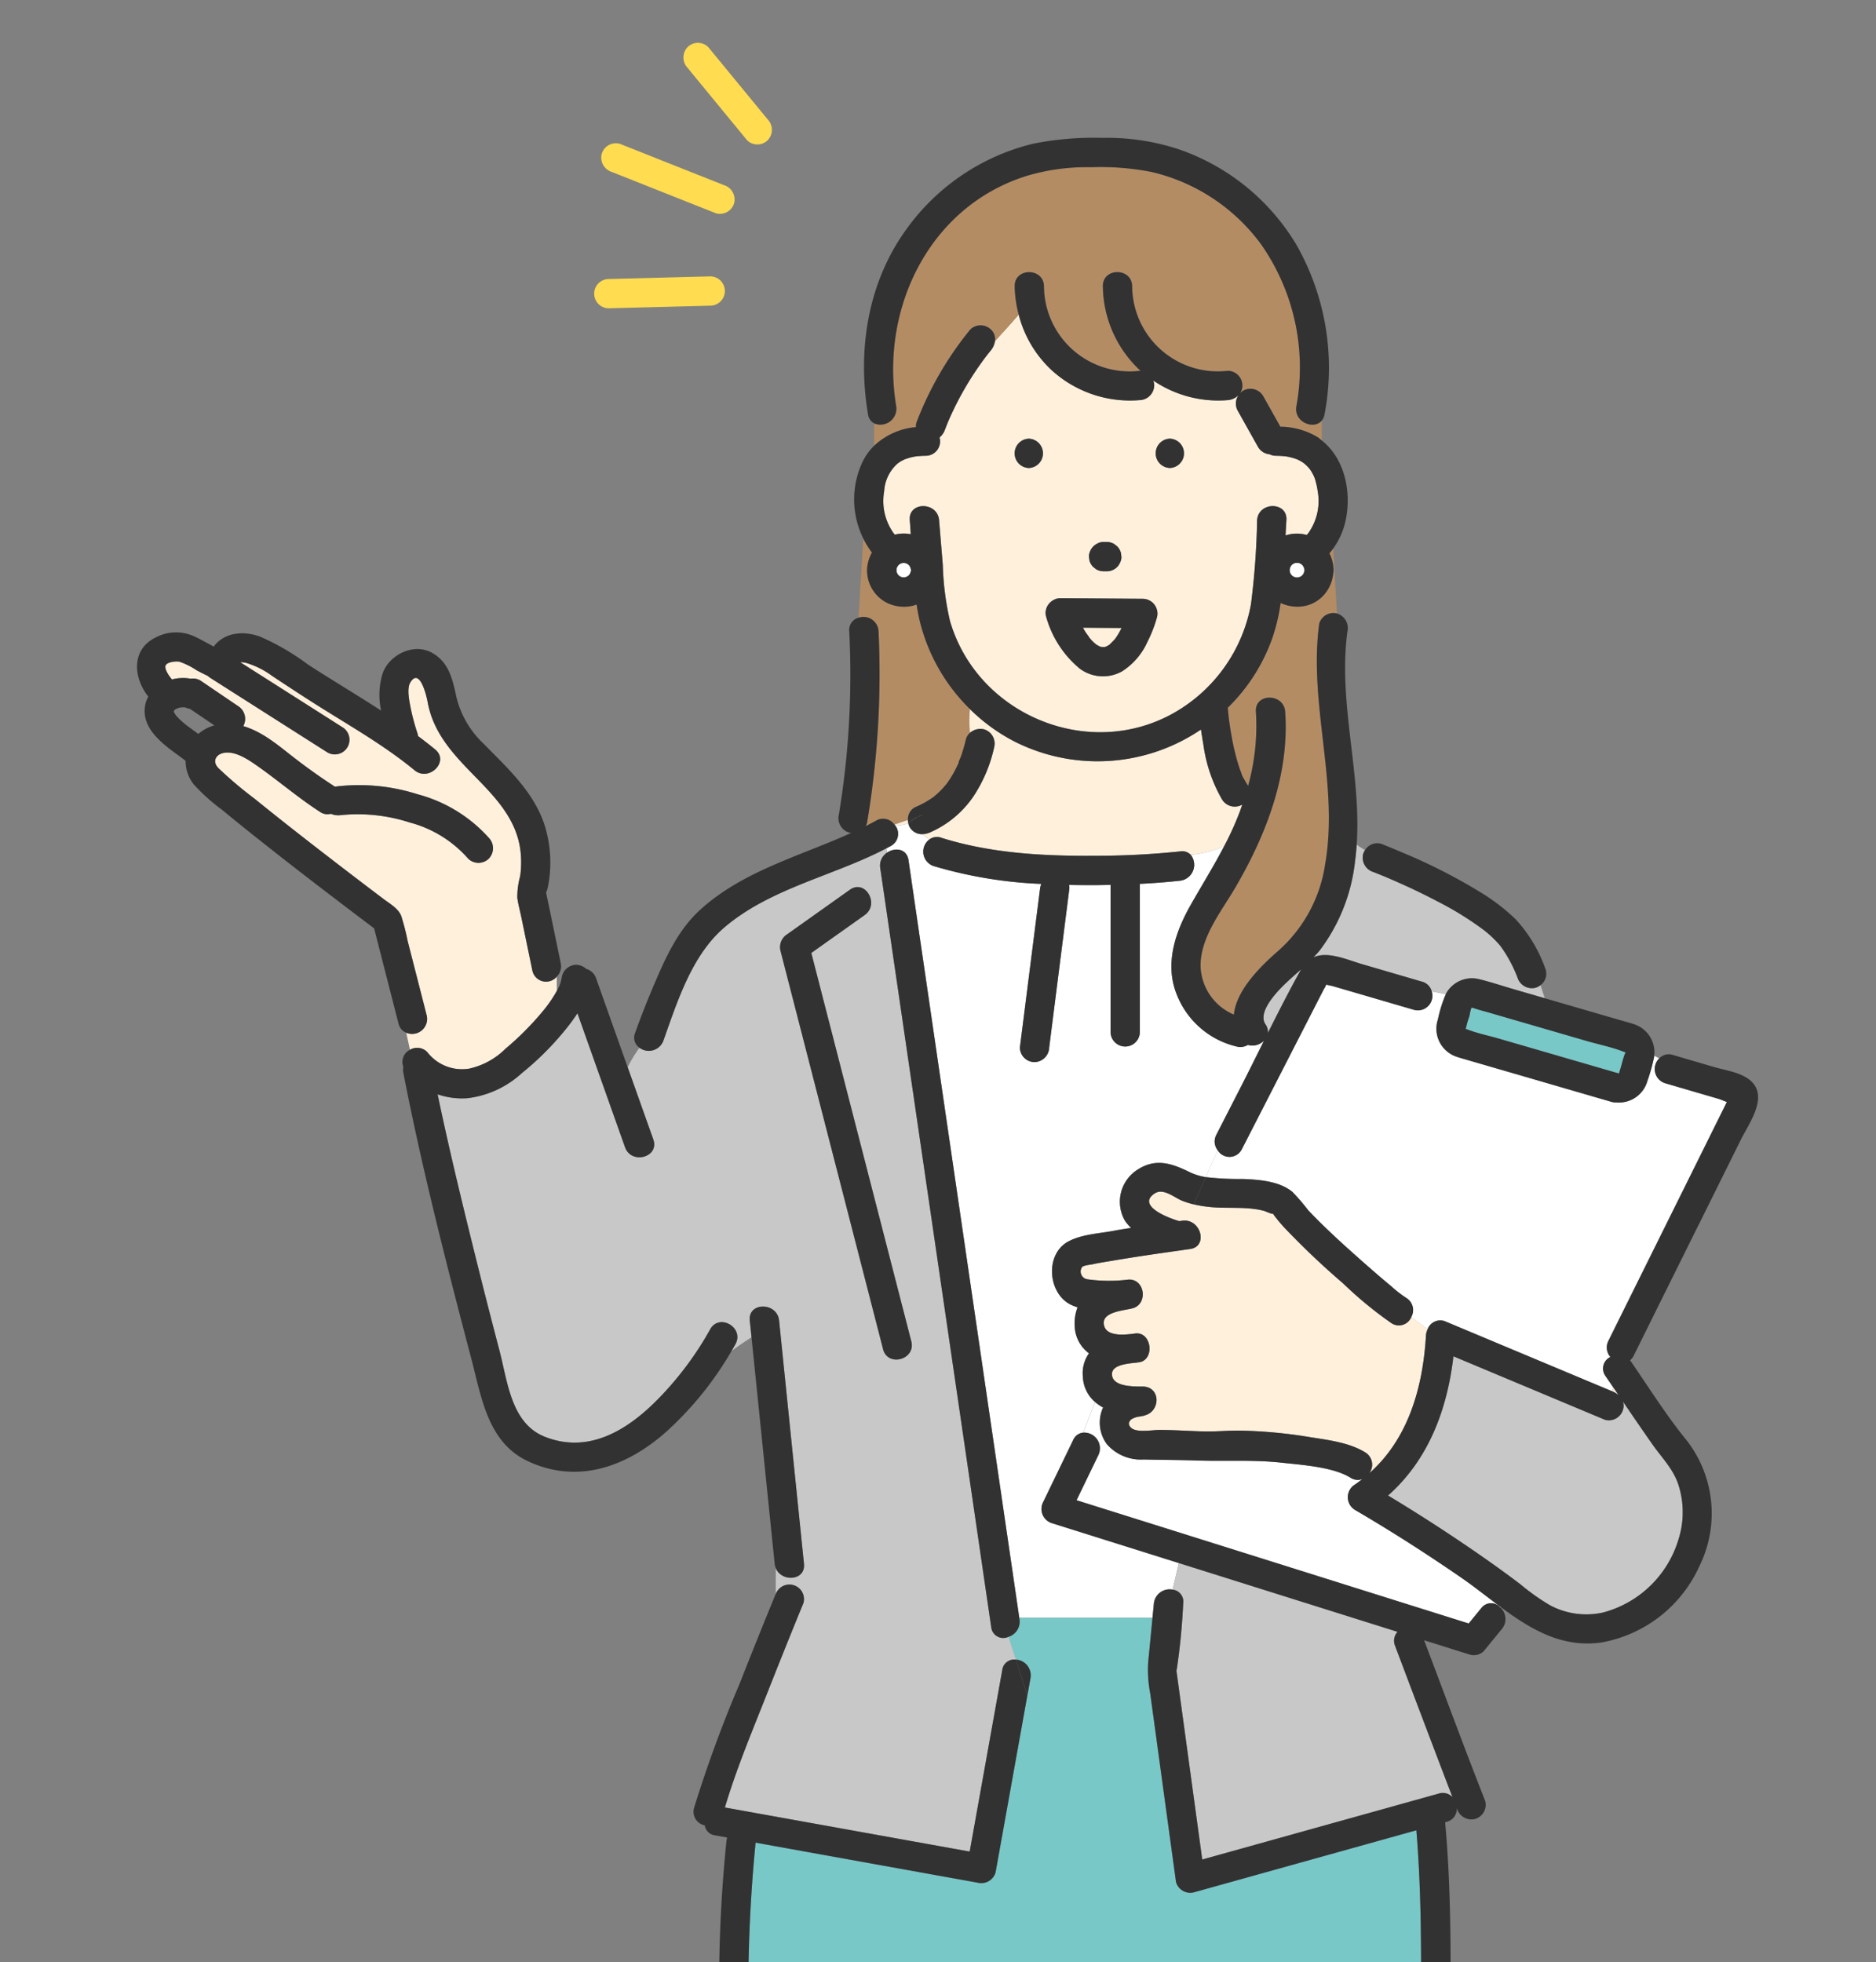 <svg xmlns="http://www.w3.org/2000/svg" xmlns:xlink="http://www.w3.org/1999/xlink" width="219" height="229" viewBox="0 0 219 229">
  <rect x="0" y="0" width="219" height="229" fill="#808080" stroke="none"/>
  <defs>
    <clipPath id="clip-path">
      <rect id="長方形_267" data-name="長方形 267" width="219" height="229" transform="translate(948 9364)" fill="#fff" stroke="#707070" stroke-width="1"/>
    </clipPath>
    <clipPath id="clip-path-2">
      <rect id="長方形_165" data-name="長方形 165" width="189.235" height="420.32" fill="none"/>
    </clipPath>
  </defs>
  <g id="マスクグループ_8" data-name="マスクグループ 8" transform="translate(-948 -9364)" clip-path="url(#clip-path)">
    <g id="グループ_458" data-name="グループ 458" transform="translate(964 9369)">
      <g id="グループ_115" data-name="グループ 115" clip-path="url(#clip-path-2)">
        <path id="パス_432" data-name="パス 432" d="M111.084,69.3c-.045-.091-.034-.13.076.117.05.059.1.118.151.175q.147.167.3.322c.1.093.2.176.3.27.031.022.062.044.094.065.115.074.238.133.356.2.047.017.094.033.141.046.019.006.039.01.059.015a3.247,3.247,0,0,1,.35.015c.041-.01.082-.019.122-.03s.081-.026.121-.041c.092-.056.191-.1.282-.16.034-.022.067-.045.1-.069.2-.217.423-.415.621-.642l.012-.012.044-.065c.085-.119.165-.241.244-.364.174-.276.327-.562.472-.852l-4.512-.032c.081.144.159.292.247.433.122.2.293.4.418.607" fill="#fff0dc"/>
        <path id="パス_433" data-name="パス 433" d="M95.88,84.072c.083-.187.039-.166.012-.094a.353.353,0,0,0-.015.1l0-.007" fill="#fff0dc"/>
        <path id="パス_434" data-name="パス 434" d="M95.877,84.078h0v0" fill="#fff0dc"/>
        <path id="パス_435" data-name="パス 435" d="M111.149,69.4h0c-.017-.035-.044-.069-.065-.1a.539.539,0,0,0,.065.1" fill="#fff0dc"/>
        <path id="パス_436" data-name="パス 436" d="M111.17,69.432l-.01-.019-.011-.012c0,.01.015.02.021.031" fill="#fff0dc"/>
        <path id="パス_437" data-name="パス 437" d="M173.548,117.743c-1.41-.549-2.965-.861-4.416-1.283L157.7,113.139c-.506-.147-1.031-.269-1.528-.444-.148-.052-.423-.08-.331-.15-.166.125-.255.88-.311,1.071a9.312,9.312,0,0,0-.385,1.325c-.032.249-.206.067.137.2,1.179.459,2.478.72,3.691,1.072l6,1.743,8.06,2.341c-.071-.014.055-.282.132-.549.155-.533.283-1.084.467-1.608.149-.423.256-.267-.08-.4" fill="#78c8c8"/>
        <path id="パス_438" data-name="パス 438" d="M132.01,115.565c1.25-2.5,2.518-5,3.88-7.431l0-.007c-.675.6-1.363,1.194-2.014,1.835-.937.922-3.083,3.2-2.155,4.582a1.531,1.531,0,0,1,.285,1.021" fill="#c8c8c8"/>
        <path id="パス_439" data-name="パス 439" d="M122.15,409.082a25.753,25.753,0,0,1-9.837-8c-.021.1-.048.188-.072.283a17.6,17.6,0,0,0,1.579,3c3.286,5.323,9.013,11.426,15.5,12.443,2.094.328,5.013,0,6.155-2.06.91-1.642.592-3.769.15-5.5-.076-.3-.183-.588-.275-.881a6.1,6.1,0,0,1-4.283,2.6c-2.943.341-6.242-.731-8.922-1.88" fill="#fff"/>
        <path id="パス_440" data-name="パス 440" d="M84.967,316.4q2.046,14.894,4.178,29.777c.939,6.507,1.832,13,3.351,19.4,1.9,7.995,3.625,16.13,1.446,24.281-1.12,4.191-3.228,8.042-5.292,11.826-.644,1.179-1.284,2.349-1.857,3.547a3.642,3.642,0,0,0,1.121,1.8,3.906,3.906,0,0,0,3.118.456,21.08,21.08,0,0,0,6.445-2.035c3.861-1.99,6.719-5.247,9.175-8.76a1.729,1.729,0,0,1,2.006-.663c.038-.33.071-.66.1-.99-.217-3.628.379-7.243-.1-10.872a83.817,83.817,0,0,1-.526-13.908c.593-17.135,2.266-34.41.782-51.545-.19-2.2,3.232-2.176,3.42,0,.176,2.028.3,4.06.378,6.1.347,8.853.031,17.722-.3,26.569-.08,2.139-.2,4.285-.323,6.435a1.682,1.682,0,0,1,1.35,1.586c.437,7.417.836,14.938.132,22.351-.351,3.691-1.15,7.313-1.275,11.027-.021.616-.076,1.232-.14,1.847.045.459.1.917.155,1.375a1.709,1.709,0,0,1,.973.693c2.455,3.512,5.314,6.771,9.175,8.76A21.061,21.061,0,0,0,128.9,407.5a3.784,3.784,0,0,0,3.231-.563,4.429,4.429,0,0,0,1.248-2.69,1.822,1.822,0,0,1,.085-.318q-.413-.79-.845-1.581a78.459,78.459,0,0,1-4.748-9.7c-2.521-6.678-2.17-13.8-.568-20.643.824-3.519,1.89-6.976,2.727-10.492.678-2.848,1.142-5.725,1.555-8.622.732-5.136,1.375-10.285,2-15.434q1.283-10.52,2.446-21.053H84.967Z" fill="#fff0dc"/>
        <path id="パス_441" data-name="パス 441" d="M97.783,409.082c-2.738,1.174-6.146,2.283-9.15,1.849a5.863,5.863,0,0,1-3.334-1.718c-.041.157-.088.312-.124.471-.458,2.012-.664,4.713,1.166,6.134,2.659,2.063,6.717.939,9.385-.443a29.819,29.819,0,0,0,9-7.735,27.861,27.861,0,0,0,3.394-5.1,8.856,8.856,0,0,0,.508-1.218,8.315,8.315,0,0,1-.2-1.272c-2.848,3.781-6.209,7.127-10.646,9.03" fill="#fff"/>
        <path id="パス_442" data-name="パス 442" d="M33.878,117.8a5.131,5.131,0,0,0,4.878,1.927,8.637,8.637,0,0,0,4.239-2.316,34.708,34.708,0,0,0,4.374-4.393,15.786,15.786,0,0,0,1.463-2.074c.056-.1.123-.216.189-.339-.036-.527-.021-1.067-.032-1.6a1.63,1.63,0,0,1-2.826-.682q-.649-3.138-1.3-6.276c-.154-.746-.37-1.505-.467-2.261a9.194,9.194,0,0,1,.331-2.528,11.26,11.26,0,0,0,.018-3.09c-.479-3.54-2.831-6.026-5.223-8.474-2.508-2.566-4.931-5.066-5.595-8.757-.123-.686-.912-4.075-2.015-2.3-.439.708-.132,2.137.005,2.872a24.929,24.929,0,0,0,.829,3.108,1.886,1.886,0,0,1,.064.3c.679.507,1.349,1.025,2,1.562,1.7,1.4-.734,3.811-2.418,2.419-3.751-3.1-8.2-5.544-12.286-8.174q-2.179-1.4-4.337-2.836a9.773,9.773,0,0,0-2.9-1.477,2.428,2.428,0,0,0-.817-.115l11.9,7.569a1.71,1.71,0,0,1-1.726,2.953l-1.683-1.07L8.548,74.115a1.781,1.781,0,0,1-.291-.231c-.438-.2-.866-.424-1.289-.646a8.53,8.53,0,0,0-2.032-1.011c-.379-.072-1.438.016-1.615.466-.147.374.431,1.231.668,1.5.032.036.052.074.08.11a5.176,5.176,0,0,1,2.2-.087,1.681,1.681,0,0,1,1.117.205l.545.369L11.788,77.4a1.753,1.753,0,0,1,.613,2.34l0,0c2.413.714,4.3,2.445,6.259,3.94,1.434,1.094,2.911,2.142,4.427,3.119l.009.008a22.437,22.437,0,0,1,9.644.885,16.992,16.992,0,0,1,8.328,5.093,1.75,1.75,0,0,1,0,2.418,1.721,1.721,0,0,1-2.418,0,13.734,13.734,0,0,0-6.819-4.213,19.646,19.646,0,0,0-8-.865,2.195,2.195,0,0,1-1.2-.152,1.508,1.508,0,0,1-1.266-.221c-2.556-1.649-4.849-3.633-7.333-5.373-.995-.7-2.481-1.713-3.787-1.533-1.055.146-1.5,1.017-.747,1.795a47.005,47.005,0,0,0,4.232,3.578q2.7,2.193,5.442,4.326,4.767,3.726,9.6,7.366c.731.552,1.74,1.114,2.074,1.992a27.641,27.641,0,0,1,.751,2.933q1.112,4.346,2.225,8.69a1.751,1.751,0,0,1-2.4,1.994l.437,2a1.65,1.65,0,0,1,2.027.273" fill="#fff0dc"/>
        <path id="パス_443" data-name="パス 443" d="M172.278,157.409a2.423,2.423,0,0,1,.681.43l-.6-.883-.138.428.06.025" fill="#fff0dc"/>
        <path id="パス_444" data-name="パス 444" d="M184.654,123.256l-2.57-.75-3.7-1.081a1.736,1.736,0,0,1-.69-2.9l-.59-.309c-.008.057,0,.112-.015.17a21.008,21.008,0,0,1-.773,2.757,3.441,3.441,0,0,1-3.626,2.517,1.739,1.739,0,0,1-.572-.065l-11.785-3.423-5.454-1.584c-.352-.1-.7-.2-1.04-.33a3.448,3.448,0,0,1-1.98-4.287,15.364,15.364,0,0,1,.921-2.941l-1.65-.33a1.7,1.7,0,0,1-2.049,2.166l-7.723-2.255-1.8-.525c-.082-.024-.474-.091-.74-.171a2.5,2.5,0,0,1-.281.533l-3.243,6.329-6.345,12.383a1.613,1.613,0,0,1-2.8.1l-1.4,3.127a34.706,34.706,0,0,0,4.371.216c1.863.076,4.255.255,5.752,1.518a24.283,24.283,0,0,1,1.838,2.134c2.08,2.191,4.338,4.222,6.6,6.217,1.031.908,2.071,1.807,3.129,2.683a13.873,13.873,0,0,0,1.706,1.323,1.659,1.659,0,0,1,.59,2.242l1.913,1.417a1.575,1.575,0,0,1,1.971-.951l19.584,8.2.138-.428c-.307-.449-.613-.9-.921-1.348a1.481,1.481,0,0,1,.562-2.231,1.687,1.687,0,0,1-.224-1.9l2.694-5.431,9.545-19.238,1.518-3.059c.02-.041.04-.094.06-.14-.358-.123-.74-.3-.935-.353" fill="#fff"/>
        <path id="パス_445" data-name="パス 445" d="M146.433,149.428a45.662,45.662,0,0,1-5.646-4.645,92.037,92.037,0,0,1-6.814-6.464,18.108,18.108,0,0,1-1.194-1.415c-.055-.074-.112-.169-.172-.26-.017.13-.881-.279-1.044-.323-2.041-.544-4.232-.244-6.314-.452a14.2,14.2,0,0,1-1.907-.312l-.167.374.167-.374a9.207,9.207,0,0,1-1.373-.431c-.928-.382-2.168-1.517-3.2-.825-2.034,1.369,1.38,2.785,2.9,3.218l.346-.048c2.155-.3,3.079,3,.909,3.3-.326.045-.65.093-.975.139a1.511,1.511,0,0,1-.281.04c-2.6.367-5.194.744-7.783,1.182-.786.133-1.578.25-2.357.422-.253.056-1.063.12-1.224.34a.916.916,0,0,0,.616,1.41,18.255,18.255,0,0,0,4.815.035c1.95-.092,2.3,2.9.455,3.359-1.009.254-3.443.406-3.341,1.766.123,1.644,2.559,1.312,3.67,1.168,1.914-.25,2.338,3.065.455,3.359-.128.019-.286.038-.455.057v0c-.076.011-.155.016-.232.024-1.033.119-2.439.325-2.476,1.248-.063,1.546,2.5,1.5,3.551,1.5,2.263.007,2.124,3.166,0,3.42.686-.082-.174.048-.325.085a2.3,2.3,0,0,0-.982.333c-.264.26-.412.535-.087.913.594.691,2.491.326,3.28.321,1.843-.013,3.683.145,5.525.172,1.292.019,2.575-.111,3.866-.1a56.35,56.35,0,0,1,8.33.773c2.092.33,4.559.629,6.4,1.769a1.678,1.678,0,0,1,.475,2.443c4.571-4.04,6.267-10.047,6.622-16.115a1.9,1.9,0,0,1,.194-.7l-1.913-1.417a1.569,1.569,0,0,1-2.316.711" fill="#fff0dc"/>
        <path id="パス_446" data-name="パス 446" d="M138.061,105.92c-.229.288-.48.55-.729.814,1.677-.755,3.9.275,5.714.805l6.946,2.029a1.578,1.578,0,0,1,1.14,1.132l1.65.33c.016-.033.027-.07.045-.1a3.451,3.451,0,0,1,3.931-1.624c1.307.32,2.6.754,3.89,1.13l3.682,1.069-.492-1.53a1.659,1.659,0,0,1-.589.311,1.761,1.761,0,0,1-2.1-1.195,16.1,16.1,0,0,0-1.005-2.14q-.306-.544-.653-1.064c-.112-.165-.226-.328-.344-.49l-.039-.047a12.7,12.7,0,0,0-1.949-1.844,37.459,37.459,0,0,0-5.346-3.3c-1.746-.92-3.534-1.761-5.344-2.547l-.549-.236-.077-.033-.124-.051c-.23-.095-.459-.19-.689-.283s-.466-.188-.7-.278a1.748,1.748,0,0,1-1.194-2.1,1.592,1.592,0,0,1,.214-.446l-.971-.632c-.043.609-.1,1.218-.181,1.828a21.066,21.066,0,0,1-4.133,10.5" fill="#c8c8c8"/>
        <path id="パス_447" data-name="パス 447" d="M99.688,35.869q-.224.274-.443.552l-.065.083c-.069.09-.138.181-.206.273q-.424.565-.825,1.149-.8,1.166-1.512,2.392t-1.321,2.5c-.454.948-.667,1.454-1.012,2.355a2.062,2.062,0,0,1-.621.876,1.676,1.676,0,0,1-1.6,2.137,10.111,10.111,0,0,0-1.167.07c-.06.011-.159.028-.217.04q-.288.057-.572.138c-.139.04-.275.092-.413.133l-.1.037c-.05.023-.1.046-.149.071-.125.067-.25.13-.371.2-.04.023-.225.157-.3.208a4.674,4.674,0,0,0-1.575,3.249,6.446,6.446,0,0,0,1.111,4.9c.043.057.092.108.138.163a4.2,4.2,0,0,1,1.859-.051c-.034-.551-.071-1.1-.115-1.638-.182-2.2,3.239-2.177,3.42,0q.218,2.62.434,5.24a32.794,32.794,0,0,0,.825,6.472c3.15,10.967,16.142,16.406,26.116,10.8a18.361,18.361,0,0,0,9.031-12.68,88.726,88.726,0,0,0,.719-9.832c.149-2.187,3.57-2.2,3.42,0-.04.588-.071,1.182-.1,1.782a4.173,4.173,0,0,1,2.477-.056c.056-.067.117-.13.169-.2a6.456,6.456,0,0,0,1.111-4.9,7.719,7.719,0,0,0-.221-1.078,3.373,3.373,0,0,0-.312-.86,5.581,5.581,0,0,0-.312-.541c-.014-.021-.1-.136-.147-.195a5.391,5.391,0,0,0-.579-.572c-.074-.048-.266-.187-.306-.211-.121-.073-.247-.137-.371-.2-.049-.025-.1-.048-.149-.071l-.1-.037c-.162-.049-.32-.107-.484-.152s-.333-.086-.5-.119c-.085-.017-.17-.032-.255-.046a10.633,10.633,0,0,0-1.128-.064,1.707,1.707,0,0,1-.763-.176,1.734,1.734,0,0,1-1.325-.833l-.3-.53-2.08-3.714a1.711,1.711,0,0,1,.1-1.843,1.98,1.98,0,0,1-1.273.6,13.521,13.521,0,0,1-8.7-2.292,1.634,1.634,0,0,1,.118.582,1.757,1.757,0,0,1-1.71,1.71,13.578,13.578,0,0,1-10.28-3.511,13.376,13.376,0,0,1-3.83-6.472c-.9,1.063-1.848,2.081-2.776,3.117a2.168,2.168,0,0,1-.46,1.041M120.565,46.2a1.711,1.711,0,0,1,0,3.42,1.711,1.711,0,0,1,0-3.42m-9.3,13.11a1.756,1.756,0,0,1,1.563-1.051h.369a1.7,1.7,0,0,1,.864.233l.346.268a1.7,1.7,0,0,1,.439.754c.021.152.041.3.062.455a1.648,1.648,0,0,1-1.052,1.562,1.278,1.278,0,0,1-.659.148h-.369a1.7,1.7,0,0,1-.863-.234l-.346-.267a1.7,1.7,0,0,1-.44-.755c-.02-.151-.04-.3-.061-.454a1.287,1.287,0,0,1,.147-.659m-5.18,6.934a1.365,1.365,0,0,1,.055-.218c.005-.015.009-.031.015-.047a1.763,1.763,0,0,1,.829-.948l.054-.03a1.78,1.78,0,0,1,.174-.074c.036-.015.07-.034.107-.046s.066-.012.1-.02l.05-.01a1.464,1.464,0,0,1,.4-.031l1.112.009,8.42.061a1.729,1.729,0,0,1,1.649,2.165,15.353,15.353,0,0,1-1.111,2.855,7.9,7.9,0,0,1-2.939,3.432,4.549,4.549,0,0,1-4.959-.3,12.048,12.048,0,0,1-3.922-6.055,1.485,1.485,0,0,1-.039-.74M104.1,46.2a1.711,1.711,0,0,1,0,3.42,1.711,1.711,0,0,1,0-3.42" fill="#fff0dc"/>
        <path id="パス_448" data-name="パス 448" d="M129.118,40.6a1.729,1.729,0,0,1,2.34.613c.1.177.2.354.3.53q.856,1.529,1.712,3.057a8.627,8.627,0,0,1,4.394,1.245c.158.1.287.238.434.353v-2.3c-.924,1.108-3.27.172-2.963-1.664A25.059,25.059,0,0,0,131.205,23.5a22.078,22.078,0,0,0-12.759-8.425,30.839,30.839,0,0,0-7.053-.56,24.46,24.46,0,0,0-7.609,1.032C92.411,19.14,86.72,31.083,88.617,42.426a1.866,1.866,0,0,1-2.573,1.987v2.608a8.148,8.148,0,0,1,4.894-2.185,1.288,1.288,0,0,1,.069-.571,39.172,39.172,0,0,1,6.262-10.814,1.73,1.73,0,0,1,2.419,0,1.508,1.508,0,0,1,.459,1.377c.929-1.036,1.875-2.054,2.777-3.117a13.737,13.737,0,0,1-.469-3.305c-.031-2.2,3.389-2.2,3.42,0a10,10,0,0,0,11.16,9.868,1.131,1.131,0,0,1,.13.005c-.037-.033-.079-.062-.116-.1a13.631,13.631,0,0,1-4.3-9.777c-.03-2.2,3.39-2.2,3.42,0a10,10,0,0,0,11.159,9.868,1.722,1.722,0,0,1,1.71,1.71,1.611,1.611,0,0,1-.284.927,1.873,1.873,0,0,1,.363-.315" fill="#b48c64"/>
        <path id="パス_449" data-name="パス 449" d="M88.432,91.237l-.024-.006.01.011Z" fill="#fff0dc"/>
        <path id="パス_450" data-name="パス 450" d="M85.094,59.7a56.385,56.385,0,0,1-.8,7.372,1.759,1.759,0,0,1,2.264,1.584,104.372,104.372,0,0,1-1.334,22.323,1.255,1.255,0,0,1-.172.436c.408-.205.812-.414,1.211-.633a1.636,1.636,0,0,1,2.144.445l.024.007,1.549-.533a1.584,1.584,0,0,1,.834-1.5,11.256,11.256,0,0,0,1.4-.7c.2-.118.391-.244.579-.375a1.264,1.264,0,0,0,.251-.181l-.022.026c.021-.022.044-.046.061-.061a9.918,9.918,0,0,0,1-.953c.148-.162.288-.329.427-.5l0-.006.018-.026c.057-.081.116-.161.173-.243A12.1,12.1,0,0,0,95.428,85c.1-.2.2-.4.3-.6.052-.108.1-.217.15-.326a.211.211,0,0,1,.015-.1,5.373,5.373,0,0,1,.25-.59q.117-.326.22-.656c.147-.468.275-.942.391-1.419a1.541,1.541,0,0,1,.49-.8,13.132,13.132,0,0,1-.011-2.752A21.588,21.588,0,0,1,91.349,67.4c-.142-.607-.253-1.226-.351-1.851a3.607,3.607,0,0,1-.591.167,4.572,4.572,0,0,1-2.82-.354A4.241,4.241,0,0,1,85.233,61.3a4.624,4.624,0,0,1,.559-1.826,8.857,8.857,0,0,1-1.011-1.63L84.225,67.1l.07-.023a56.385,56.385,0,0,0,.8-7.372" fill="#b48c64"/>
        <path id="パス_451" data-name="パス 451" d="M139.68,61.546a1.6,1.6,0,0,1-.037.363,4.465,4.465,0,0,1-1.057,2.487,4.07,4.07,0,0,1-2.269,1.322,4.566,4.566,0,0,1-2.816-.352,22.062,22.062,0,0,1-.958,4.068,21.3,21.3,0,0,1-5.215,8.164c0,.019.008.038.009.057.027.363.067.726.108,1.087.019.167.04.335.061.5.105.485.025.2.008.069,0-.023,0-.046-.008-.069l0-.02c.02.1.027.195.041.291q.1.728.235,1.449a27.559,27.559,0,0,0,.741,3.135c.083.27.171.538.266.8.041.111.082.222.125.332.027.072.056.144.085.216l-.083-.2a2.314,2.314,0,0,0,.332.7c.113.214.236.421.369.623a1.542,1.542,0,0,1,.081.163,26.123,26.123,0,0,0,.915-8.672c-.154-2.2,3.268-2.184,3.42,0,.508,7.295-2.2,14.324-5.823,20.526-1.642,2.808-4.143,5.854-4.054,9.282a6.356,6.356,0,0,0,3.887,5.544c.275-2.876,3.18-5.7,5.121-7.395a16.714,16.714,0,0,0,5.539-10.2c1.618-9.317-1.968-18.653-.7-28.023a1.715,1.715,0,0,1,2.066-1.2l-.435-7.6c-.14.2-.278.394-.434.577a4.388,4.388,0,0,1,.487,1.965" fill="#b48c64"/>
        <path id="パス_452" data-name="パス 452" d="M90.021,91.034a1.8,1.8,0,0,1-.04-.33l-1.549.533a2.074,2.074,0,0,0,1.589-.2" fill="#fff0dc"/>
        <path id="パス_453" data-name="パス 453" d="M118.7,182.141a1.842,1.842,0,0,1,2.184-1.612l.734-3.1-14.8-4.65a1.739,1.739,0,0,1-1.022-2.512l3.483-7.2a1.415,1.415,0,0,1,1.168-.861l1.379-3.585a4.093,4.093,0,0,1-1.419-2.981,3.982,3.982,0,0,1,.716-2.7,4.117,4.117,0,0,1-1.67-3.172,5.188,5.188,0,0,1,.338-2.2,5.025,5.025,0,0,1-.756-.288c-2.743-1.319-3.088-5.959-.286-7.416,1.617-.841,3.6-.9,5.363-1.242.642-.124,1.28-.223,1.923-.318a5.536,5.536,0,0,1-.683-.791,4.432,4.432,0,0,1,1.469-6.028c2.134-1.367,4.015-.693,6.09.325a6.723,6.723,0,0,0,1.846.564l1.4-3.127a1.656,1.656,0,0,1-.156-1.824l2.81-5.485c.93-1.815,1.838-3.649,2.75-5.482a1.91,1.91,0,0,1-1.889.494,1.66,1.66,0,0,1-1.253.2,9.977,9.977,0,0,1-7.127-6.3c-1.315-3.512-.045-7.148,1.714-10.249,1.307-2.3,2.7-4.532,3.91-6.862A12.089,12.089,0,0,1,123,94.76a1.875,1.875,0,0,1-1.22,3.027c-1.565.173-3.139.289-4.715.37v17.33a1.711,1.711,0,0,1-3.42,0V98.276c-.687.013-1.374.025-2.059.028q-1.389,0-2.792-.023a1.168,1.168,0,0,1,.038.446q-.146,1.151-.292,2.3-1.031,8.11-2.06,16.221a1.753,1.753,0,0,1-1.71,1.71,1.719,1.719,0,0,1-1.71-1.71q.147-1.152.293-2.3,1.029-8.11,2.059-16.221a2.584,2.584,0,0,1,.143-.568,51.19,51.19,0,0,1-12.58-2.086,1.775,1.775,0,0,1-.484-3.1,5.03,5.03,0,0,1-.767-.629,1.643,1.643,0,0,1-1.518-.8,1.394,1.394,0,0,1-.18-.507,2.069,2.069,0,0,1-1.589.2l-.014,0a1.6,1.6,0,0,1-.428,2.5c-.175.1-.356.186-.533.279l.088.508c.916-.633,2.309-.5,2.51.872q.8,5.5,1.61,11.009,3.487,23.85,6.976,47.7,2.173,14.859,4.346,29.717h15.549q.081-.84.163-1.681" fill="#fff"/>
        <path id="パス_454" data-name="パス 454" d="M149.341,208.613l-.2.055-25.757,7.18a1.725,1.725,0,0,1-2.1-1.194l-.7-5.107q-1.157-8.46-2.314-16.92a14.711,14.711,0,0,1-.245-3.505l.513-5.3h-15.55l.027.18a1.848,1.848,0,0,1-1.271,2.025l.854,2.669a1.832,1.832,0,0,1,1.7,2.135l-.366,2.042.524,1.639-.524-1.639-3.711,20.659a1.736,1.736,0,0,1-2.1,1.194l-3.781-.681-22.133-3.989a176.482,176.482,0,0,0-.706,24.485c.4,17.613,1.805,35.207,3.474,52.74.817,8.576,1.7,17.149,2.723,25.7h68.652q.282-4.3.542-8.6c.987-16.325,1.83-32.661,2.407-49,.318-9.018.561-18.041.594-27.065.024-6.563,0-13.161-.55-19.708" fill="#78c8c8"/>
        <path id="パス_455" data-name="パス 455" d="M99.716,184.911q-.806-5.5-1.61-11.009-3.488-23.848-6.976-47.7-2.186-14.949-4.372-29.9a1.8,1.8,0,0,1,.788-1.781l-.089-.508c-6.17,3.231-13.6,4.662-18.95,9.276-3.761,3.243-5.445,8.621-7.066,13.175a1.82,1.82,0,0,1-2.79.821,15.766,15.766,0,0,0-1.382,2.276l2.994,8.427c.739,2.081-2.567,2.969-3.3.909q-.422-1.184-.842-2.368L51.41,113.265a24.071,24.071,0,0,1-1.468,1.984,34.183,34.183,0,0,1-5.029,5,11.351,11.351,0,0,1-6.32,2.921,8.729,8.729,0,0,1-3.512-.452c1.223,5.851,2.621,11.668,4.056,17.469q1.542,6.235,3.169,12.45c.947,3.6,1.341,8.487,5.294,10.052,5.324,2.106,9.994-1,13.582-4.778a38.068,38.068,0,0,0,5.715-7.753c1.064-1.93,4.016-.2,2.953,1.726-.147.267-.306.531-.46.8.744-.554,1.522-1.093,2.339-1.6q-.1-.977-.2-1.952c-.224-2.191,3.2-2.168,3.42,0q.183,1.786.365,3.572,1.269,12.408,2.539,24.815c.205,2.008-2.643,2.151-3.294.5v3.036a1.7,1.7,0,0,1,3.233,1.042q-2.13,5.183-4.182,10.4c-1.747,4.429-3.632,8.892-4.991,13.469l3.549.64L97.2,211.1l3.8-21.177A1.4,1.4,0,0,1,102.6,188.7l-.853-2.668a1.411,1.411,0,0,1-2.028-1.117M87.084,152.459l-1.5-5.825Q80.346,126.3,75.11,105.967a1.778,1.778,0,0,1,.786-1.931l7.317-5.193c1.8-1.277,3.507,1.69,1.726,2.953l-6.232,4.423q.6,2.333,1.2,4.664,5.237,20.333,10.474,40.667c.55,2.136-2.749,3.039-3.3.909" fill="#c8c8c8"/>
        <path id="パス_456" data-name="パス 456" d="M93.879,92.775c5.805,1.83,12.017,2.152,18.066,2.107a96.066,96.066,0,0,0,9.83-.515,1.4,1.4,0,0,1,1.22.393,12.057,12.057,0,0,0,3.921-1.016,35.8,35.8,0,0,0,1.793-3.947c.112-.3.213-.6.316-.9-.009.006-.016.014-.025.02a1.741,1.741,0,0,1-2.34-.613,17.467,17.467,0,0,1-2.179-6.43c-.105-.574-.194-1.153-.278-1.732a21.513,21.513,0,0,1-21.786,1.394,21.229,21.229,0,0,1-5.185-3.772,13.133,13.133,0,0,0,.012,2.752,1.851,1.851,0,0,1,1.613-.4,1.736,1.736,0,0,1,1.194,2.1A16.88,16.88,0,0,1,97.6,88a11.885,11.885,0,0,1-5.054,4.15,2.4,2.4,0,0,1-.822.19,5.031,5.031,0,0,0,.768.628,1.492,1.492,0,0,1,1.392-.2" fill="#fff0dc"/>
        <path id="パス_457" data-name="パス 457" d="M154.06,206.067h.01l-.007-.019c0,.007,0,.013,0,.02" fill="#fff0dc"/>
        <path id="パス_458" data-name="パス 458" d="M142.169,171.214a1.731,1.731,0,0,1,0-2.953c.3-.207.594-.426.879-.648a1.511,1.511,0,0,1-1.4-.156c-2.025-1.255-5.562-1.478-8.039-1.75-3.36-.369-6.641-.136-10-.255-2.026-.072-4.051-.061-6.076-.119a5.277,5.277,0,0,1-4.327-1.795,4.245,4.245,0,0,1-.433-4.27,5.156,5.156,0,0,1-.94-.644l-1.379,3.584a1.831,1.831,0,0,1,1.785,2.588q-1.281,2.647-2.563,5.3l4.119,1.295,26.182,8.228,15.479,4.865,1.463-1.788a1.43,1.43,0,0,1,2.242-.072l.027-.07c-1.56-1.156-3.089-2.387-4.661-3.468-4.02-2.765-8.14-5.407-12.354-7.868" fill="#fff"/>
        <path id="パス_459" data-name="パス 459" d="M153.565,204.757c-.288-.748-.578-1.5-.864-2.243q-2.963-7.764-5.889-15.543a1.549,1.549,0,0,1,.33-1.518l-23.805-7.482-1.72-.541-.734,3.1a1.4,1.4,0,0,1,1.236,1.611,75.8,75.8,0,0,1-.737,7.618,2.13,2.13,0,0,1-.053.219c.014.094.025.189.038.282l.336,2.455,1.152,8.426q.745,5.443,1.49,10.888l1.851-.516,25.756-7.18a1.542,1.542,0,0,1,1.613.424" fill="#c8c8c8"/>
        <path id="パス_460" data-name="パス 460" d="M179.94,168.291c-.62-1.877-1.929-3.139-3.027-4.705-1.166-1.663-2.312-3.34-3.456-5.017a1.547,1.547,0,0,1,.015.943,1.723,1.723,0,0,1-2.1,1.2l-.2-.083-.111.344.111-.344-17.5-7.329c-.732,6.248-2.919,12.065-7.633,16.247q5.6,3.373,10.976,7.114c1.521,1.059,3.026,2.144,4.5,3.268a25.476,25.476,0,0,0,3.437,2.433,8.983,8.983,0,0,0,6.2.836,12.554,12.554,0,0,0,8.8-8.553,10.449,10.449,0,0,0-.015-6.349" fill="#c8c8c8"/>
        <path id="パス_461" data-name="パス 461" d="M88.842,62.076c.04.042.08.083.122.122.064.042.129.081.2.117s.144.043.217.06a2.321,2.321,0,0,0,.236,0q.109-.025.216-.06c.067-.036.133-.075.2-.117.042-.039.083-.08.123-.122.041-.064.08-.129.117-.2a2.644,2.644,0,0,0,.081-.293c0-.014,0-.028,0-.042s0-.027,0-.041a2.643,2.643,0,0,0-.081-.293c-.037-.067-.076-.132-.117-.2-.04-.042-.081-.083-.123-.122-.063-.042-.129-.081-.2-.117s-.143-.044-.216-.061-.158,0-.236,0-.146.038-.217.061-.132.075-.2.117c-.042.039-.082.08-.122.122-.041.064-.081.129-.117.2s-.043.143-.06.217,0,.157,0,.236.037.145.06.216.076.132.117.2" fill="#fff"/>
        <path id="パス_462" data-name="パス 462" d="M151.132,110.7l-3.892-.779,3.892.779a1.578,1.578,0,0,0-1.141-1.132l-6.945-2.029c-1.816-.53-4.038-1.561-5.715-.806.25-.263.5-.526.73-.813a21.075,21.075,0,0,0,4.133-10.5c.081-.61.138-1.219.18-1.828l-2.184-1.419,2.184,1.419c.579-8.32-2.2-16.571-1.08-24.884a1.781,1.781,0,0,0-1.1-2.066v0c-.032-.011-.06-.028-.094-.037A1.72,1.72,0,0,0,138,67.8c-1.265,9.37,2.322,18.707.7,28.024a16.723,16.723,0,0,1-5.538,10.2c-1.941,1.7-4.847,4.519-5.121,7.394a6.355,6.355,0,0,1-3.887-5.544c-.089-3.428,2.411-6.474,4.053-9.282,3.628-6.2,6.331-13.231,5.823-20.526-.152-2.183-3.573-2.2-3.42,0a26.094,26.094,0,0,1-.915,8.672,1.225,1.225,0,0,0-.081-.162c-.132-.2-.255-.41-.368-.624a2.324,2.324,0,0,1-.333-.7l.084.2c-.029-.071-.058-.144-.086-.216-.043-.11-.084-.221-.124-.332-.1-.265-.184-.533-.266-.8a27.445,27.445,0,0,1-.741-3.135q-.132-.723-.236-1.449c-.014-.1-.02-.2-.041-.292l0,.02c-.021-.167-.041-.334-.061-.5-.041-.362-.08-.724-.107-1.087,0-.019-.007-.038-.009-.058a21.287,21.287,0,0,0,5.214-8.164,21.882,21.882,0,0,0,.958-4.068,4.569,4.569,0,0,0,2.817.353,4.066,4.066,0,0,0,2.268-1.323,4.455,4.455,0,0,0,1.057-2.487,1.655,1.655,0,0,0,.038-.363,4.418,4.418,0,0,0-.487-1.965,8.711,8.711,0,0,0,1.894-3.835c.7-3.283-.069-7.209-2.794-9.351v0c-.147-.116-.275-.249-.434-.354a8.623,8.623,0,0,0-4.393-1.245q-.856-1.529-1.712-3.056l-.3-.53a1.727,1.727,0,0,0-2.339-.614,1.88,1.88,0,0,0-.364.315,1.6,1.6,0,0,0,.285-.927,1.722,1.722,0,0,0-1.71-1.71,10,10,0,0,1-11.159-9.868c-.031-2.2-3.451-2.2-3.42,0a13.625,13.625,0,0,0,4.3,9.777c.037.034.078.063.116.1-.044,0-.087-.009-.132-.005a10,10,0,0,1-11.159-9.868c-.031-2.2-3.45-2.2-3.42,0a13.837,13.837,0,0,0,.469,3.305c.4-.474.795-.957,1.17-1.457-.375.5-.768.983-1.17,1.457a13.372,13.372,0,0,0,3.83,6.472,13.578,13.578,0,0,0,10.28,3.511,1.757,1.757,0,0,0,1.71-1.71,1.634,1.634,0,0,0-.118-.582,13.515,13.515,0,0,0,8.7,2.292,1.984,1.984,0,0,0,1.273-.6,1.711,1.711,0,0,0-.1,1.843l2.08,3.713.3.53a1.734,1.734,0,0,0,1.325.833,1.707,1.707,0,0,0,.763.176,10.633,10.633,0,0,1,1.128.064c.085.014.17.029.255.046.169.034.336.073.5.119s.322.1.484.152l.1.038c.05.023.1.045.149.07.124.067.25.131.371.2.04.024.232.163.306.211a5.391,5.391,0,0,1,.579.572c.044.06.133.174.147.195a5.831,5.831,0,0,1,.312.541,3.388,3.388,0,0,1,.312.86,7.719,7.719,0,0,1,.221,1.078,6.458,6.458,0,0,1-1.111,4.9c-.052.069-.113.132-.169.2a4.173,4.173,0,0,0-2.477.056c.029-.6.06-1.194.1-1.781.15-2.2-3.271-2.188-3.42,0a88.726,88.726,0,0,1-.719,9.832,18.361,18.361,0,0,1-9.031,12.679c-9.974,5.606-22.966.167-26.116-10.8a32.813,32.813,0,0,1-.825-6.473q-.218-2.62-.434-5.239c-.181-2.178-3.6-2.2-3.42,0,.044.539.081,1.087.115,1.637a4.2,4.2,0,0,0-1.859.051c-.046-.055-.1-.106-.138-.162a6.45,6.45,0,0,1-1.111-4.9,4.676,4.676,0,0,1,1.575-3.249c.077-.05.262-.184.3-.208.121-.073.246-.137.371-.2.049-.025.1-.047.149-.07l.1-.038c.138-.041.274-.093.413-.133q.284-.081.572-.138c.058-.012.157-.029.217-.04a10.339,10.339,0,0,1,1.167-.07,1.676,1.676,0,0,0,1.6-2.137,2.056,2.056,0,0,0,.621-.876c.345-.9.558-1.406,1.012-2.355q.61-1.275,1.321-2.5t1.512-2.392q.4-.582.825-1.149c.068-.092.137-.182.206-.273l.065-.083q.219-.278.443-.552a2.168,2.168,0,0,0,.46-1.041,23.072,23.072,0,0,0-4.6,6.826,23.072,23.072,0,0,1,4.6-6.826,1.51,1.51,0,0,0-.46-1.377,1.73,1.73,0,0,0-2.418,0,39.22,39.22,0,0,0-6.264,10.815,1.282,1.282,0,0,0-.069.57,8.149,8.149,0,0,0-4.893,2.186v0a6.639,6.639,0,0,0-1.45,2.1,10.294,10.294,0,0,0,1.2,10.352,4.625,4.625,0,0,0-.559,1.825,4.239,4.239,0,0,0,2.355,4.068,4.568,4.568,0,0,0,2.819.354A3.607,3.607,0,0,0,91,65.552c.1.624.209,1.244.352,1.851a21.578,21.578,0,0,0,5.882,10.361,5.3,5.3,0,0,1,.212-.96,5.3,5.3,0,0,0-.212.96,21.229,21.229,0,0,0,5.185,3.772A21.513,21.513,0,0,0,124.2,80.142c.084.579.173,1.158.278,1.732a17.467,17.467,0,0,0,2.179,6.43,1.741,1.741,0,0,0,2.34.613c.009-.006.016-.014.025-.02-.1.3-.2.6-.316.9a35.72,35.72,0,0,1-1.793,3.947,12.852,12.852,0,0,0,3.778-2.69,12.852,12.852,0,0,1-3.778,2.69c-1.213,2.33-2.6,4.559-3.909,6.863-1.759,3.1-3.03,6.737-1.715,10.248a9.981,9.981,0,0,0,7.127,6.3,1.663,1.663,0,0,0,1.254-.2,1.911,1.911,0,0,0,1.888-.494c-.911,1.832-1.819,3.666-2.75,5.482L126,127.434a1.654,1.654,0,0,0,.156,1.823l2.123-4.75-2.123,4.75a1.613,1.613,0,0,0,2.8-.1l6.345-12.382,3.243-6.33a2.543,2.543,0,0,0,.28-.533c.267.08.659.147.741.171l1.8.525,7.723,2.255a1.7,1.7,0,0,0,2.05-2.165M134.576,61.428c.017-.073.038-.145.061-.216s.075-.133.117-.2c.039-.042.08-.083.122-.122.064-.042.129-.081.2-.117s.143-.044.216-.061.158,0,.237,0,.145.038.216.061.132.075.2.117c.042.039.083.08.122.122.042.063.081.129.117.2a2.881,2.881,0,0,1,.082.293c0,.013,0,.027,0,.041s0,.028,0,.042a2.956,2.956,0,0,1-.082.293c-.036.067-.075.132-.117.2-.039.042-.08.083-.122.122-.064.041-.129.081-.2.117s-.144.043-.216.06-.158,0-.237,0-.145-.037-.216-.06-.132-.076-.2-.117c-.042-.039-.083-.08-.122-.122-.042-.064-.081-.129-.117-.2s-.044-.144-.061-.216,0-.158,0-.237m-44.23.16a2.705,2.705,0,0,1-.081.293c-.036.067-.076.132-.117.2-.039.042-.08.083-.122.122-.064.041-.129.081-.2.117s-.144.043-.217.06-.157,0-.236,0-.145-.037-.216-.06-.133-.076-.2-.117c-.042-.039-.083-.08-.123-.122-.041-.064-.08-.129-.117-.2-.022-.071-.043-.144-.06-.217s0-.157,0-.236.038-.145.06-.216c.037-.067.076-.133.117-.2.04-.042.081-.083.123-.122.063-.042.129-.081.2-.117s.143-.044.216-.061.158,0,.236,0,.146.038.217.061.132.075.2.117c.042.039.083.08.122.122.041.063.081.129.117.2a2.643,2.643,0,0,1,.081.293c0,.013,0,.027,0,.041s0,.028,0,.042m45.544,46.546c-1.362,2.433-2.63,4.928-3.88,7.431a1.535,1.535,0,0,0-.284-1.021c-.929-1.383,1.218-3.66,2.154-4.582.652-.641,1.34-1.231,2.014-1.835l0,.007" fill="#323232"/>
        <path id="パス_463" data-name="パス 463" d="M134.754,62.076c.039.042.08.083.122.122.064.042.129.081.2.117s.144.043.216.06a2.341,2.341,0,0,0,.237,0q.11-.025.216-.06c.067-.036.133-.075.2-.117.042-.039.083-.08.123-.122.041-.064.08-.129.116-.2a2.643,2.643,0,0,0,.082-.293c0-.014,0-.028,0-.042s0-.027,0-.041a2.642,2.642,0,0,0-.082-.293c-.036-.067-.075-.132-.116-.2-.04-.042-.081-.083-.123-.122-.063-.042-.129-.081-.2-.117s-.143-.044-.216-.061-.158,0-.237,0-.145.038-.216.061-.132.075-.2.117c-.042.039-.083.08-.122.122-.041.064-.081.129-.117.2s-.043.143-.06.216,0,.158,0,.237.037.145.06.216.076.132.117.2" fill="#fff"/>
        <path id="パス_464" data-name="パス 464" d="M107.878,64.818a1.463,1.463,0,0,0-.4.03l-.05.01c-.034.008-.067.009-.1.02s-.071.032-.107.046a1.572,1.572,0,0,0-.174.075l-.054.029a1.759,1.759,0,0,0-.829.948c-.006.016-.01.032-.015.047a1.6,1.6,0,0,0-.016.959,12.05,12.05,0,0,0,3.922,6.054,4.549,4.549,0,0,0,4.959.3,7.9,7.9,0,0,0,2.939-3.432,15.353,15.353,0,0,0,1.111-2.855,1.729,1.729,0,0,0-1.649-2.165l-8.42-.061-1.112-.008m7.053,3.471a9.715,9.715,0,0,1-.473.851c-.078.123-.159.245-.243.364-.022.031-.032.046-.044.065l-.012.013c-.2.226-.416.425-.622.642-.032.023-.065.046-.1.068-.091.058-.19.105-.282.161-.04.015-.081.029-.122.04s-.08.021-.121.03c-.087-.005-.249-.02-.35-.015l-.059-.014c-.047-.013-.094-.03-.141-.046-.118-.069-.242-.128-.357-.2-.031-.02-.062-.042-.093-.064-.094-.094-.2-.178-.3-.271s-.206-.211-.3-.321c-.051-.058-.1-.117-.151-.176l.01.019c0-.011-.015-.021-.02-.031h0a.565.565,0,0,1-.065-.1c-.125-.207-.3-.41-.419-.607-.087-.142-.165-.289-.247-.434l4.513.033" fill="#323232"/>
        <path id="パス_465" data-name="パス 465" d="M111.084,69.3c.021.035.049.069.066.1l.01.013c-.11-.247-.121-.208-.076-.117" fill="#323232"/>
        <path id="パス_466" data-name="パス 466" d="M111.969,61.442a1.7,1.7,0,0,0,.863.234h.369a1.648,1.648,0,0,0,1.563-1.052,1.285,1.285,0,0,0,.147-.659c-.02-.151-.04-.3-.061-.454a1.717,1.717,0,0,0-.439-.755l-.347-.267a1.7,1.7,0,0,0-.863-.234h-.369a1.3,1.3,0,0,0-.659.148,1.756,1.756,0,0,0-1.051,1.562c.02.152.041.3.061.455a1.709,1.709,0,0,0,.44.755l.346.267" fill="#323232"/>
        <path id="パス_467" data-name="パス 467" d="M95.892,83.978a.224.224,0,0,0-.015.1h0a.358.358,0,0,1,.015-.1" fill="#323232"/>
        <path id="パス_468" data-name="パス 468" d="M89.981,90.705a2,2,0,0,0,.04.33c.428-.227.795-.535,1.137-.735Z" fill="#323232"/>
        <path id="パス_469" data-name="パス 469" d="M91.158,90.3l.564-.194a1.23,1.23,0,0,0-.564.194" fill="#323232"/>
        <path id="パス_470" data-name="パス 470" d="M98.857,80.118a1.851,1.851,0,0,0-1.613.4c.159,2,.4,4.065-.75,5.788,1.148-1.723.909-3.792.75-5.788a1.535,1.535,0,0,0-.491.8c-.116.477-.244.951-.391,1.419q-.1.33-.22.656a5.477,5.477,0,0,0-.25.591c.027-.072.071-.093-.012.094l0,.007v0c-.049.11-.1.219-.149.327-.1.2-.195.4-.3.6a12.114,12.114,0,0,1-.718,1.179c-.056.081-.115.161-.173.243-.009.012-.01.015-.017.025l-.006.007c-.139.169-.279.336-.427.5a9.817,9.817,0,0,1-1,.954c-.017.015-.039.038-.061.06l.022-.025a1.241,1.241,0,0,1-.25.18q-.283.2-.579.375a11.208,11.208,0,0,1-1.4.705,1.583,1.583,0,0,0-.834,1.5l1.177-.4a1.23,1.23,0,0,1,.564-.194l.339-.116-.339.116.022,0-.022,0-.564.194c-.342.2-.708.508-1.137.734a1.394,1.394,0,0,0,.18.507,1.645,1.645,0,0,0,1.518.8,5.065,5.065,0,0,1-.925-1.291,5.065,5.065,0,0,0,.925,1.291,2.385,2.385,0,0,0,.822-.191A11.875,11.875,0,0,0,97.6,88a16.88,16.88,0,0,0,2.456-5.783,1.736,1.736,0,0,0-1.194-2.1" fill="#323232"/>
        <path id="パス_471" data-name="パス 471" d="M127.506,79.244c0,.023.006.046.008.069.017.132.1.416-.008-.069" fill="#323232"/>
        <path id="パス_472" data-name="パス 472" d="M104.1,46.2a1.711,1.711,0,0,0,0,3.42,1.711,1.711,0,0,0,0-3.42" fill="#323232"/>
        <path id="パス_473" data-name="パス 473" d="M120.565,49.617a1.711,1.711,0,0,0,0-3.42,1.711,1.711,0,0,0,0,3.42" fill="#323232"/>
        <path id="パス_474" data-name="パス 474" d="M164.443,108.181a16.616,16.616,0,0,0-3.546-5.93,23.69,23.69,0,0,0-4.224-3.207,65.488,65.488,0,0,0-9.031-4.573c-.8-.34-1.6-.679-2.407-.99a1.663,1.663,0,0,0-1.889.747l1.706,1.11-1.706-1.11a1.6,1.6,0,0,0-.215.447,1.749,1.749,0,0,0,1.2,2.1c.234.09.467.184.7.278s.46.188.69.283l.124.051.077.033.549.236c1.81.786,3.6,1.627,5.344,2.547a37.369,37.369,0,0,1,5.346,3.3,12.689,12.689,0,0,1,1.949,1.843l.039.048c.117.161.232.325.344.49q.347.519.653,1.063a16.174,16.174,0,0,1,1.005,2.141,1.759,1.759,0,0,0,2.1,1.194,1.64,1.64,0,0,0,.589-.31l-.8-2.483.8,2.483a1.634,1.634,0,0,0,.6-1.793" fill="#323232"/>
        <path id="パス_475" data-name="パス 475" d="M135.432,23.722a25.77,25.77,0,0,0-13.854-11.309,26.787,26.787,0,0,0-8.881-1.321,35.908,35.908,0,0,0-8.1.682,25.648,25.648,0,0,0-14.8,10c-4.512,6.235-5.72,14.086-4.47,21.564a1.4,1.4,0,0,0,.726,1.078v0a1.866,1.866,0,0,0,2.572-1.987c-1.9-11.343,3.8-23.286,15.167-26.882a24.471,24.471,0,0,1,7.61-1.032,30.844,30.844,0,0,1,7.053.56A22.078,22.078,0,0,1,131.206,23.5a25.059,25.059,0,0,1,4.126,18.929c-.307,1.836,2.039,2.772,2.963,1.664v0a1.545,1.545,0,0,0,.334-.755,29.034,29.034,0,0,0-3.2-19.613" fill="#323232"/>
        <path id="パス_476" data-name="パス 476" d="M100.569,182.359l1.174,3.669A1.848,1.848,0,0,0,103.014,184q-2.187-14.949-4.373-29.9-3.487-23.849-6.976-47.7-.806-5.5-1.61-11.01c-.317-2.17-3.613-1.247-3.3.909q2.187,14.949,4.373,29.9,3.488,23.848,6.976,47.7.8,5.5,1.61,11.009a1.41,1.41,0,0,0,2.027,1.116Z" fill="#323232"/>
        <path id="パス_477" data-name="パス 477" d="M86.264,90.786q-.6.327-1.211.632a1.243,1.243,0,0,0,.172-.435A104.437,104.437,0,0,0,86.559,68.66a1.759,1.759,0,0,0-2.264-1.584,23.985,23.985,0,0,0-.151,7.828,23.985,23.985,0,0,1,.151-7.828,1.467,1.467,0,0,0-1.156,1.584,100.207,100.207,0,0,1-1.212,21.413,1.762,1.762,0,0,0,1.194,2.1,1.457,1.457,0,0,0,.248.039c-5.991,2.711-12.583,4.423-17.548,8.894-2.45,2.206-3.857,5.087-5.147,8.064-.91,2.1-1.764,4.229-2.532,6.385a1.418,1.418,0,0,0,.509,1.731c.542-.775,1.139-1.581,1.743-2.486-.6.9-1.2,1.711-1.743,2.486a1.819,1.819,0,0,0,2.789-.821c1.621-4.554,3.306-9.932,7.066-13.175,5.505-4.748,13.214-6.12,19.484-9.555a1.6,1.6,0,0,0,.428-2.5l-4.136,1.422,4.136-1.422-.01-.011a2.587,2.587,0,0,1-.464-.177,2.587,2.587,0,0,0,.464.177,1.635,1.635,0,0,0-2.144-.445" fill="#323232"/>
        <path id="パス_478" data-name="パス 478" d="M87.084,152.459c.549,2.13,3.848,1.227,3.3-.909q-5.237-20.334-10.474-40.667-.6-2.333-1.2-4.664l6.232-4.423c1.781-1.263.074-4.23-1.726-2.953L75.9,104.036a1.778,1.778,0,0,0-.786,1.931q5.236,20.334,10.474,40.667l1.5,5.825" fill="#323232"/>
        <path id="パス_479" data-name="パス 479" d="M123,94.76c-.58.056-1.174.093-1.8.093.627,0,1.221-.037,1.8-.093a1.393,1.393,0,0,0-1.22-.393,95.784,95.784,0,0,1-9.831.514c-6.049.046-12.26-.276-18.065-2.106a1.5,1.5,0,0,0-1.393.2,5.465,5.465,0,0,0,3.058.93,5.465,5.465,0,0,1-3.058-.93,1.775,1.775,0,0,0,.484,3.1,51.19,51.19,0,0,0,12.58,2.086,2.529,2.529,0,0,0-.143.568q-1.029,8.111-2.06,16.221-.146,1.15-.292,2.3a1.719,1.719,0,0,0,1.71,1.71,1.753,1.753,0,0,0,1.71-1.71q1.031-8.11,2.06-16.221.146-1.152.292-2.3a1.168,1.168,0,0,0-.038-.446q1.4.025,2.792.023c.685,0,1.372-.015,2.059-.028v17.211a1.711,1.711,0,0,0,3.42,0V98.157c1.576-.081,3.15-.2,4.715-.37A1.875,1.875,0,0,0,123,94.76" fill="#323232"/>
        <path id="パス_480" data-name="パス 480" d="M66.9,150.155a38.035,38.035,0,0,1-5.716,7.753c-3.587,3.778-8.257,6.884-13.581,4.778-3.953-1.564-4.347-6.455-5.294-10.052q-1.636-6.212-3.169-12.45c-1.435-5.8-2.834-11.618-4.056-17.469a8.709,8.709,0,0,0,3.512.452,11.355,11.355,0,0,0,6.32-2.921,34.17,34.17,0,0,0,5.028-5,23.476,23.476,0,0,0,1.468-1.985q2.358,6.635,4.714,13.268.421,1.185.842,2.368c.731,2.06,4.037,1.173,3.3-.909l-2.994-8.427a6.513,6.513,0,0,0-.674,2.838,6.513,6.513,0,0,1,.674-2.838q-1.424-4.01-2.849-8.02-.42-1.184-.841-2.368a1.68,1.68,0,0,0-1.137-1.088,1.845,1.845,0,0,0-1.183-.486,1.75,1.75,0,0,0-1.709,1.71c.047-.4-.053.156-.076.239a5.086,5.086,0,0,1-.167.492c-.027.068-.155.318-.285.562a3.354,3.354,0,0,0,.923,2.3,3.354,3.354,0,0,1-.923-2.3c-.067.123-.133.244-.189.339a15.863,15.863,0,0,1-1.463,2.075,34.841,34.841,0,0,1-4.374,4.393,8.644,8.644,0,0,1-4.239,2.315,5.131,5.131,0,0,1-4.878-1.927,1.65,1.65,0,0,0-2.027-.273l1.629,7.464-1.629-7.464a1.572,1.572,0,0,0-.773,1.981,1.791,1.791,0,0,0,0,.7c2.187,11.219,5.029,22.33,7.939,33.381,1.167,4.433,1.9,9.694,6.5,11.9,5.871,2.822,11.679.69,16.271-3.4a39.1,39.1,0,0,0,7.6-9.409c-1.857,1.381-3.529,2.815-5.2,3.926,1.667-1.111,3.339-2.545,5.2-3.926.154-.265.313-.529.46-.8,1.063-1.929-1.889-3.656-2.953-1.726" fill="#323232"/>
        <path id="パス_481" data-name="パス 481" d="M77.853,177.509q-1.269-12.408-2.539-24.815-.183-1.786-.365-3.572c-.222-2.168-3.644-2.191-3.42,0q.1.975.2,1.952c.63-.4,1.278-.777,1.965-1.12-.687.343-1.335.725-1.965,1.12q1.169,11.432,2.339,22.863.182,1.785.365,3.572a1.891,1.891,0,0,0,.126.495v0c.651,1.656,3.5,1.512,3.294-.495" fill="#323232"/>
        <path id="パス_482" data-name="パス 482" d="M104.3,190.831a1.833,1.833,0,0,0-1.7-2.135l1.336,4.177q.183-1.021.367-2.042" fill="#323232"/>
        <path id="パス_483" data-name="パス 483" d="M157.243,187.665l2.09-2.554a1.821,1.821,0,0,0-.177-2.491l-1.221,3.142,1.221-3.142a1.43,1.43,0,0,0-2.241.072l-1.463,1.788-15.479-4.864-26.183-8.229-4.118-1.294,2.563-5.3a1.831,1.831,0,0,0-1.785-2.588l-1.86,4.836,1.86-4.836a1.413,1.413,0,0,0-1.168.861l-3.483,7.2a1.738,1.738,0,0,0,1.022,2.512l14.8,4.65.1-.419-.1.419,1.72.541,23.805,7.482a1.546,1.546,0,0,0-.33,1.518q2.934,7.776,5.889,15.543c.286.748.576,1.495.864,2.243a1.543,1.543,0,0,0-1.613-.424l-25.757,7.18-1.851.516q-.744-5.444-1.489-10.888l-1.152-8.426-.336-2.455c-.013-.093-.024-.188-.039-.282a1.884,1.884,0,0,0,.053-.219,75.51,75.51,0,0,0,.738-7.618,1.4,1.4,0,0,0-1.236-1.611l-1.355,5.718,1.355-5.718a1.841,1.841,0,0,0-2.184,1.611q-.339,3.49-.676,6.98a14.768,14.768,0,0,0,.246,3.506q1.157,8.46,2.314,16.92.35,2.553.7,5.106a1.725,1.725,0,0,0,2.1,1.2l25.756-7.18.2-.055c.547,6.546.574,13.144.55,19.708-.032,9.024-.275,18.047-.594,27.065-.577,16.344-1.419,32.68-2.406,49q-.261,4.3-.543,8.595H77.695c-1.025-8.554-1.906-17.128-2.722-25.7C73.3,269.749,71.9,252.155,71.5,234.542a176.637,176.637,0,0,1,.706-24.485l22.133,3.989,3.781.681a1.736,1.736,0,0,0,2.1-1.2l3.711-20.659L102.6,188.7A1.4,1.4,0,0,0,101,189.922L97.2,211.1l-25.03-4.51-3.549-.639c1.359-4.577,3.244-9.04,4.991-13.47q2.057-5.212,4.182-10.4a1.7,1.7,0,0,0-3.233-1.042v0c-.021.045-.046.087-.065.133q-2.13,5.184-4.182,10.4a148.572,148.572,0,0,0-5.285,14.413,1.614,1.614,0,0,0,1.243,2.053,1.379,1.379,0,0,0,1.208,1.169l1.409.253a1.965,1.965,0,0,0-.077.348,163.291,163.291,0,0,0-.789,21.658c.126,8.934.577,17.863,1.163,26.778,1.028,15.64,2.482,31.253,4.191,46.833.352,3.208.71,6.416,1.1,9.619a1.753,1.753,0,0,0,1.71,1.71h5.356q1.9,13.844,3.871,27.676c.924,6.459,1.683,12.994,3.083,19.37,1.832,8.348,4.412,16.7,2.207,25.271-1.134,4.41-3.451,8.368-5.6,12.338-.442.814-.873,1.637-1.279,2.47a1.737,1.737,0,0,0-.59,1.269,21.445,21.445,0,0,0-1.449,4.416c-.521,2.606-.553,5.545,1.05,7.8,1.945,2.739,5.6,3.6,8.787,3.215,7.946-.971,14.937-8.142,18.782-14.739.009-.014.017-.029.025-.043a37.424,37.424,0,0,0,4.468,5.912,31.788,31.788,0,0,0,7.774,6.535c4.64,2.655,12.866,4.252,15.886-1.652,2.157-4.216.208-9.544-1.8-13.428-1.75-3.383-3.765-6.641-5.225-10.168a27.844,27.844,0,0,1-2.1-11.545c.208-7.412,3.125-14.407,4.546-21.616,1.05-5.329,1.626-10.777,2.309-16.163q1.7-13.445,3.174-26.92h8.494a1.747,1.747,0,0,0,1.71-1.71c.651-9.655,1.2-19.318,1.705-28.982.946-18.057,1.758-36.136,1.926-54.219.073-7.913.126-15.884-.592-23.773,0-.015-.007-.027-.009-.042l.172-.048a1.563,1.563,0,0,0,1.2-1.564l-4.632.357,4.632-.357,0-.019.007.019,1.678-.13-1.678.13.012.029a1.761,1.761,0,0,0,2.1,1.2,1.722,1.722,0,0,0,1.194-2.1c-2.235-5.667-4.345-11.385-6.5-17.084q-.315-.837-.632-1.674l5.332,1.675a1.669,1.669,0,0,0,1.663-.439M108.118,402.542a27.861,27.861,0,0,1-3.394,5.1,29.791,29.791,0,0,1-9,7.735c-2.668,1.383-6.726,2.507-9.385.443-1.83-1.421-1.625-4.122-1.166-6.133.036-.16.083-.314.124-.471a5.869,5.869,0,0,0,3.334,1.718c3,.434,6.412-.675,9.15-1.85,4.437-1.9,7.8-5.248,10.646-9.03a8.315,8.315,0,0,0,.2,1.272,8.753,8.753,0,0,1-.508,1.218m27.236,5.823c.092.293.2.58.276.881.441,1.733.759,3.86-.15,5.5-1.143,2.062-4.061,2.387-6.155,2.059-6.492-1.017-12.219-7.119-15.5-12.443a17.569,17.569,0,0,1-1.58-3c.025-.094.051-.188.073-.283a25.753,25.753,0,0,0,9.837,8c2.68,1.15,5.978,2.222,8.922,1.88a6.1,6.1,0,0,0,4.282-2.6m-1.765-70.907c-.628,5.15-1.271,10.3-2,15.435-.413,2.9-.877,5.773-1.555,8.622-.837,3.515-1.9,6.973-2.727,10.491-1.6,6.844-1.953,13.966.568,20.643a78.543,78.543,0,0,0,4.748,9.7q.431.791.845,1.581a1.776,1.776,0,0,0-.085.318,4.432,4.432,0,0,1-1.248,2.69,3.787,3.787,0,0,1-3.231.562,21.1,21.1,0,0,1-6.445-2.034c-3.861-1.99-6.72-5.249-9.175-8.761a1.7,1.7,0,0,0-.973-.692c-.056-.458-.11-.916-.155-1.375.064-.616.119-1.232.14-1.847.125-3.715.924-7.336,1.275-11.027.7-7.413.305-14.934-.132-22.352a1.683,1.683,0,0,0-1.35-1.586c.125-2.149.243-4.295.323-6.434.329-8.848.645-17.717.3-26.569-.08-2.035-.2-4.067-.378-6.1-.188-2.176-3.61-2.2-3.42,0,1.484,17.135-.189,34.41-.782,51.546a83.934,83.934,0,0,0,.526,13.908c.479,3.628-.117,7.244.1,10.872-.025.33-.058.659-.1.989a1.73,1.73,0,0,0-2.006.663c-2.456,3.513-5.314,6.77-9.175,8.761a21.078,21.078,0,0,1-6.445,2.034,3.906,3.906,0,0,1-3.118-.455,3.645,3.645,0,0,1-1.121-1.805c.573-1.2,1.213-2.367,1.857-3.547,2.064-3.784,4.172-7.635,5.292-11.825,2.179-8.151.451-16.286-1.446-24.281-1.519-6.4-2.412-12.9-3.351-19.4Q87,331.3,84.966,316.4h51.069q-1.161,10.535-2.446,21.053" fill="#323232"/>
        <path id="パス_484" data-name="パス 484" d="M147.24,147.6l1.51,1.118a1.661,1.661,0,0,0-.59-2.242,13.873,13.873,0,0,1-1.706-1.323c-1.058-.876-2.1-1.775-3.129-2.682-2.265-2-4.524-4.027-6.6-6.217a24.473,24.473,0,0,0-1.838-2.135c-1.5-1.263-3.889-1.441-5.753-1.518a34.536,34.536,0,0,1-4.371-.216l-1.417,3.173a14.322,14.322,0,0,0,1.906.313c2.083.207,4.274-.092,6.314.452.164.043,1.028.453,1.044.323.06.091.117.186.173.259a18.315,18.315,0,0,0,1.194,1.416,91.431,91.431,0,0,0,6.814,6.463,45.515,45.515,0,0,0,5.646,4.645,1.568,1.568,0,0,0,2.316-.711Z" fill="#323232"/>
        <path id="パス_485" data-name="パス 485" d="M182.3,137.943,187.231,128c.829-1.671,2.744-4.289,1.7-6.175-.866-1.565-3.292-1.84-4.861-2.3l-4.775-1.4a1.521,1.521,0,0,0-1.6.4l2.6,1.363-2.6-1.363a1.736,1.736,0,0,0,.69,2.9l3.7,1.08,2.57.751c.195.057.577.23.935.353-.02.046-.04.1-.06.14l-1.518,3.059-9.545,19.238-2.694,5.431a1.687,1.687,0,0,0,.224,1.9,1.481,1.481,0,0,0-.562,2.231q.462.672.921,1.348l1.136-3.522-1.136,3.522.6.884a2.42,2.42,0,0,0-.682-.43l-.06-.026-1.045,3.241.2.082a1.722,1.722,0,0,0,2.1-1.194,1.547,1.547,0,0,0-.015-.943c1.144,1.677,2.29,3.354,3.456,5.016,1.1,1.567,2.407,2.829,3.027,4.706a10.446,10.446,0,0,1,.015,6.348,12.555,12.555,0,0,1-8.8,8.554,8.984,8.984,0,0,1-6.2-.837,25.471,25.471,0,0,1-3.437-2.432c-1.474-1.124-2.979-2.209-4.5-3.268q-5.362-3.733-10.976-7.115c4.714-4.181,6.9-10,7.633-16.247l17.5,7.33,1.045-3.241-19.584-8.2a1.575,1.575,0,0,0-1.971.951l3.14,2.326-3.14-2.326a1.9,1.9,0,0,0-.194.7c-.355,6.068-2.051,12.075-6.622,16.115a1.678,1.678,0,0,0-.475-2.443c-1.84-1.14-4.307-1.439-6.4-1.768a56.192,56.192,0,0,0-8.329-.774c-1.291-.009-2.574.121-3.866.1-1.842-.027-3.682-.185-5.525-.172-.79.005-2.686.37-3.28-.321-.325-.378-.177-.653.087-.913a2.3,2.3,0,0,1,.982-.333c.151-.037,1.011-.167.325-.084,2.124-.255,2.263-3.414,0-3.42-1.05,0-3.614.046-3.552-1.5.038-.922,1.444-1.129,2.477-1.248.077-.008.156-.013.232-.023v0c.169-.019.327-.037.455-.057,1.883-.294,1.459-3.609-.455-3.359-1.111.145-3.547.476-3.67-1.168-.1-1.36,2.332-1.512,3.34-1.766,1.844-.463,1.5-3.451-.454-3.358a18.3,18.3,0,0,1-4.815-.036.916.916,0,0,1-.616-1.41c.161-.22.971-.284,1.224-.34.779-.172,1.571-.289,2.357-.422,2.589-.438,5.183-.815,7.782-1.181a1.611,1.611,0,0,0,.282-.041c.325-.046.649-.094.975-.139,2.17-.3,1.246-3.6-.91-3.3l-.345.048c-1.519-.433-4.933-1.848-2.9-3.218,1.027-.692,2.268.443,3.2.825a9.171,9.171,0,0,0,1.373.431l1.418-3.173a6.723,6.723,0,0,1-1.846-.564c-2.076-1.018-3.956-1.692-6.091-.325a4.434,4.434,0,0,0-1.468,6.029,5.585,5.585,0,0,0,.683.79c-.644.1-1.281.194-1.923.318-1.759.338-3.746.4-5.363,1.242-2.8,1.457-2.457,6.1.285,7.416a5.109,5.109,0,0,0,.756.288,5.22,5.22,0,0,0-.338,2.2,4.125,4.125,0,0,0,1.671,3.173,3.979,3.979,0,0,0-.716,2.694,4.093,4.093,0,0,0,1.419,2.981l.407-1.059-.407,1.059a5.058,5.058,0,0,0,.94.644,4.245,4.245,0,0,0,.433,4.27,5.271,5.271,0,0,0,4.327,1.795c2.025.058,4.05.047,6.076.119,3.36.119,6.642-.114,10,.256,2.476.272,6.013.5,8.038,1.75a1.514,1.514,0,0,0,1.4.156c-.285.222-.574.44-.879.647a1.731,1.731,0,0,0,0,2.953c4.214,2.462,8.334,5.1,12.354,7.868,1.572,1.082,3.1,2.312,4.661,3.468l.452-1.163-.452,1.163c3.482,2.582,7.122,4.792,11.752,4.141a15.538,15.538,0,0,0,11.468-8.948,13.891,13.891,0,0,0-1.688-14.874c-2.111-2.581-4.288-6.016-6.329-8.988-.03-.045-.066-.077-.1-.117a1.681,1.681,0,0,0,.436-.561q3.784-7.631,7.571-15.26" fill="#323232"/>
        <path id="パス_486" data-name="パス 486" d="M174.679,114.51c-.39-.133-.8-.232-1.191-.346l-9.159-2.66.9,2.793-.9-2.793-3.682-1.07c-1.292-.375-2.582-.809-3.89-1.13a3.452,3.452,0,0,0-3.931,1.625c-.017.032-.028.069-.045.1l1.751.351-1.751-.351a15.361,15.361,0,0,0-.92,2.941,3.447,3.447,0,0,0,1.979,4.287c.341.133.689.228,1.04.33l5.455,1.584L172.12,123.6a1.733,1.733,0,0,0,.571.065,3.442,3.442,0,0,0,3.627-2.517,21.159,21.159,0,0,0,.772-2.757c.011-.058.007-.113.015-.17l-1.912-1,1.912,1a3.435,3.435,0,0,0-2.426-3.706m-1.051,3.63c-.184.524-.312,1.075-.467,1.608-.078.267-.2.535-.132.549l-8.06-2.341-6-1.742c-1.213-.353-2.513-.614-3.691-1.072-.343-.134-.169.048-.137-.2a9.35,9.35,0,0,1,.385-1.325c.055-.191.145-.946.311-1.071-.092.07.183.1.33.15.5.175,1.022.3,1.529.444l11.435,3.321c1.452.422,3.007.735,4.417,1.283.335.131.228-.026.08.4" fill="#323232"/>
        <path id="パス_487" data-name="パス 487" d="M49.46,107.417l-1.371-6.635c-.1-.477-.211-.954-.3-1.434-.012-.066-.032-.135-.049-.205.073-.016.2-.5.237-.715a14.55,14.55,0,0,0-.474-7.346c-1.328-3.8-4.315-6.492-7.06-9.294a11.035,11.035,0,0,1-3.142-5.348c-.454-2.058-.849-4.167-2.917-5.278-2.131-1.145-4.937.255-5.713,2.422a8.531,8.531,0,0,0-.179,4.351c-2.829-1.836-5.743-3.566-8.535-5.374a27.887,27.887,0,0,0-5.634-3.276c-2.1-.742-4.2-.388-5.376,1.172-.774-.393-1.525-.86-2.306-1.2a5.053,5.053,0,0,0-4.358.087c-2.984,1.383-2.762,4.7-.969,6.96a3.216,3.216,0,0,0-.333.844c-.568,2.487,1.459,4.244,3.237,5.572.391.292.79.574,1.18.868l0,0c.086.07.172.139.255.211l.016.015A4.368,4.368,0,0,0,6.6,86.526a21.952,21.952,0,0,0,3.338,3c1.361,1.131,2.741,2.239,4.127,3.339q4.509,3.578,9.094,7.061,2.251,1.721,4.515,3.424l2.841,11.094a1.525,1.525,0,0,0,.9,1.084l-.851-3.9.851,3.9a1.75,1.75,0,0,0,2.4-1.993q-1.113-4.345-2.225-8.69a27.641,27.641,0,0,0-.751-2.933c-.334-.879-1.343-1.44-2.074-1.992q-4.828-3.648-9.6-7.366-2.739-2.141-5.442-4.327A46.841,46.841,0,0,1,9.49,84.645c-.749-.777-.308-1.648.747-1.794,1.306-.18,2.792.835,3.787,1.532,2.484,1.74,4.776,3.725,7.333,5.374a1.5,1.5,0,0,0,1.265.22,2.181,2.181,0,0,0,1.206.152,19.664,19.664,0,0,1,8,.865,13.734,13.734,0,0,1,6.819,4.213,1.72,1.72,0,0,0,2.418,0,1.75,1.75,0,0,0,0-2.418A17.006,17.006,0,0,0,32.737,87.7a22.452,22.452,0,0,0-9.644-.884l-.01-.008c-1.515-.978-2.992-2.026-4.426-3.12-1.959-1.494-3.846-3.226-6.259-3.94l0,0a1.753,1.753,0,0,0-.613-2.34L7.927,74.786l-.545-.369a1.676,1.676,0,0,0-1.117-.206,5.175,5.175,0,0,0-2.2.088c-.028-.037-.048-.075-.08-.11-.237-.264-.815-1.121-.668-1.5.177-.451,1.236-.538,1.615-.467a8.571,8.571,0,0,1,2.032,1.012c.423.222.851.446,1.289.646a1.816,1.816,0,0,0,.29.231l11.994,7.631,1.682,1.07a1.71,1.71,0,0,0,1.727-2.953l-11.9-7.569a2.422,2.422,0,0,1,.817.114,9.821,9.821,0,0,1,2.9,1.477q2.157,1.437,4.337,2.837c4.087,2.63,8.535,5.074,12.286,8.174,1.684,1.391,4.117-1.015,2.418-2.419-.651-.537-1.321-1.055-2-1.562a1.786,1.786,0,0,0-.065-.3,25.068,25.068,0,0,1-.828-3.109c-.137-.735-.444-2.164-.005-2.871,1.1-1.775,1.892,1.615,2.015,2.3.664,3.69,3.087,6.191,5.595,8.757,2.392,2.448,4.744,4.933,5.223,8.474a11.26,11.26,0,0,1-.018,3.09,9.192,9.192,0,0,0-.331,2.527c.1.757.313,1.515.467,2.262q.649,3.138,1.3,6.276a1.63,1.63,0,0,0,2.826.681,3.688,3.688,0,0,0-.945-2.753,3.688,3.688,0,0,1,.945,2.753,1.667,1.667,0,0,0,.471-1.59M4.307,78.116a.436.436,0,0,1,0-.051c.014.037.028.078.042.12l-.039-.069m0-.32c.009,0,0,.046-.006.1a.537.537,0,0,1,.006-.1m-.008.177c.009-.011.016-.025,0-.022h0a.87.87,0,0,0,.121-.126l.017-.012c.081-.051.182-.093.27-.144.022-.008.045-.016.067-.022.105-.033.212-.06.32-.083l.018,0c.084,0,.168-.012.253-.012s.149.005.224.008l.093.023a1.678,1.678,0,0,0,.484.144l2.854,1.933a4.81,4.81,0,0,0-1.873,1c-.168-.123-.336-.248-.5-.369l-.479-.35-.227-.168-.171-.13-.06-.048c-.074-.059-.147-.118-.219-.178-.162-.136-.32-.275-.473-.42-.129-.123-.255-.249-.374-.382l-.071-.082c-.027-.036-.057-.072-.063-.082-.018-.027-.091-.128-.154-.228-.01-.027-.02-.053-.028-.08s-.022-.084-.032-.127c0-.009,0-.022,0-.033" fill="#323232"/>
        <path id="パス_488" data-name="パス 488" d="M70.342,10.311l.864,1.051a1.716,1.716,0,0,0,2.418,0,1.758,1.758,0,0,0,0-2.419L67.546,1.549,66.682.5a1.716,1.716,0,0,0-2.418,0,1.757,1.757,0,0,0,0,2.418l6.078,7.394" fill="#ffdc50"/>
        <path id="パス_489" data-name="パス 489" d="M55.432,15.074l10.632,4.219L67.6,19.9a1.721,1.721,0,0,0,2.1-1.194,1.749,1.749,0,0,0-1.194-2.1L57.877,12.385l-1.536-.608a1.722,1.722,0,0,0-2.1,1.194,1.748,1.748,0,0,0,1.194,2.1" fill="#ffdc50"/>
        <path id="パス_490" data-name="パス 490" d="M55.074,30.983l10.345-.268,1.489-.039a1.71,1.71,0,0,0,0-3.42l-10.345.268-1.489.039a1.71,1.71,0,1,0,0,3.42" fill="#ffdc50"/>
      </g>
    </g>
  </g>
</svg>
